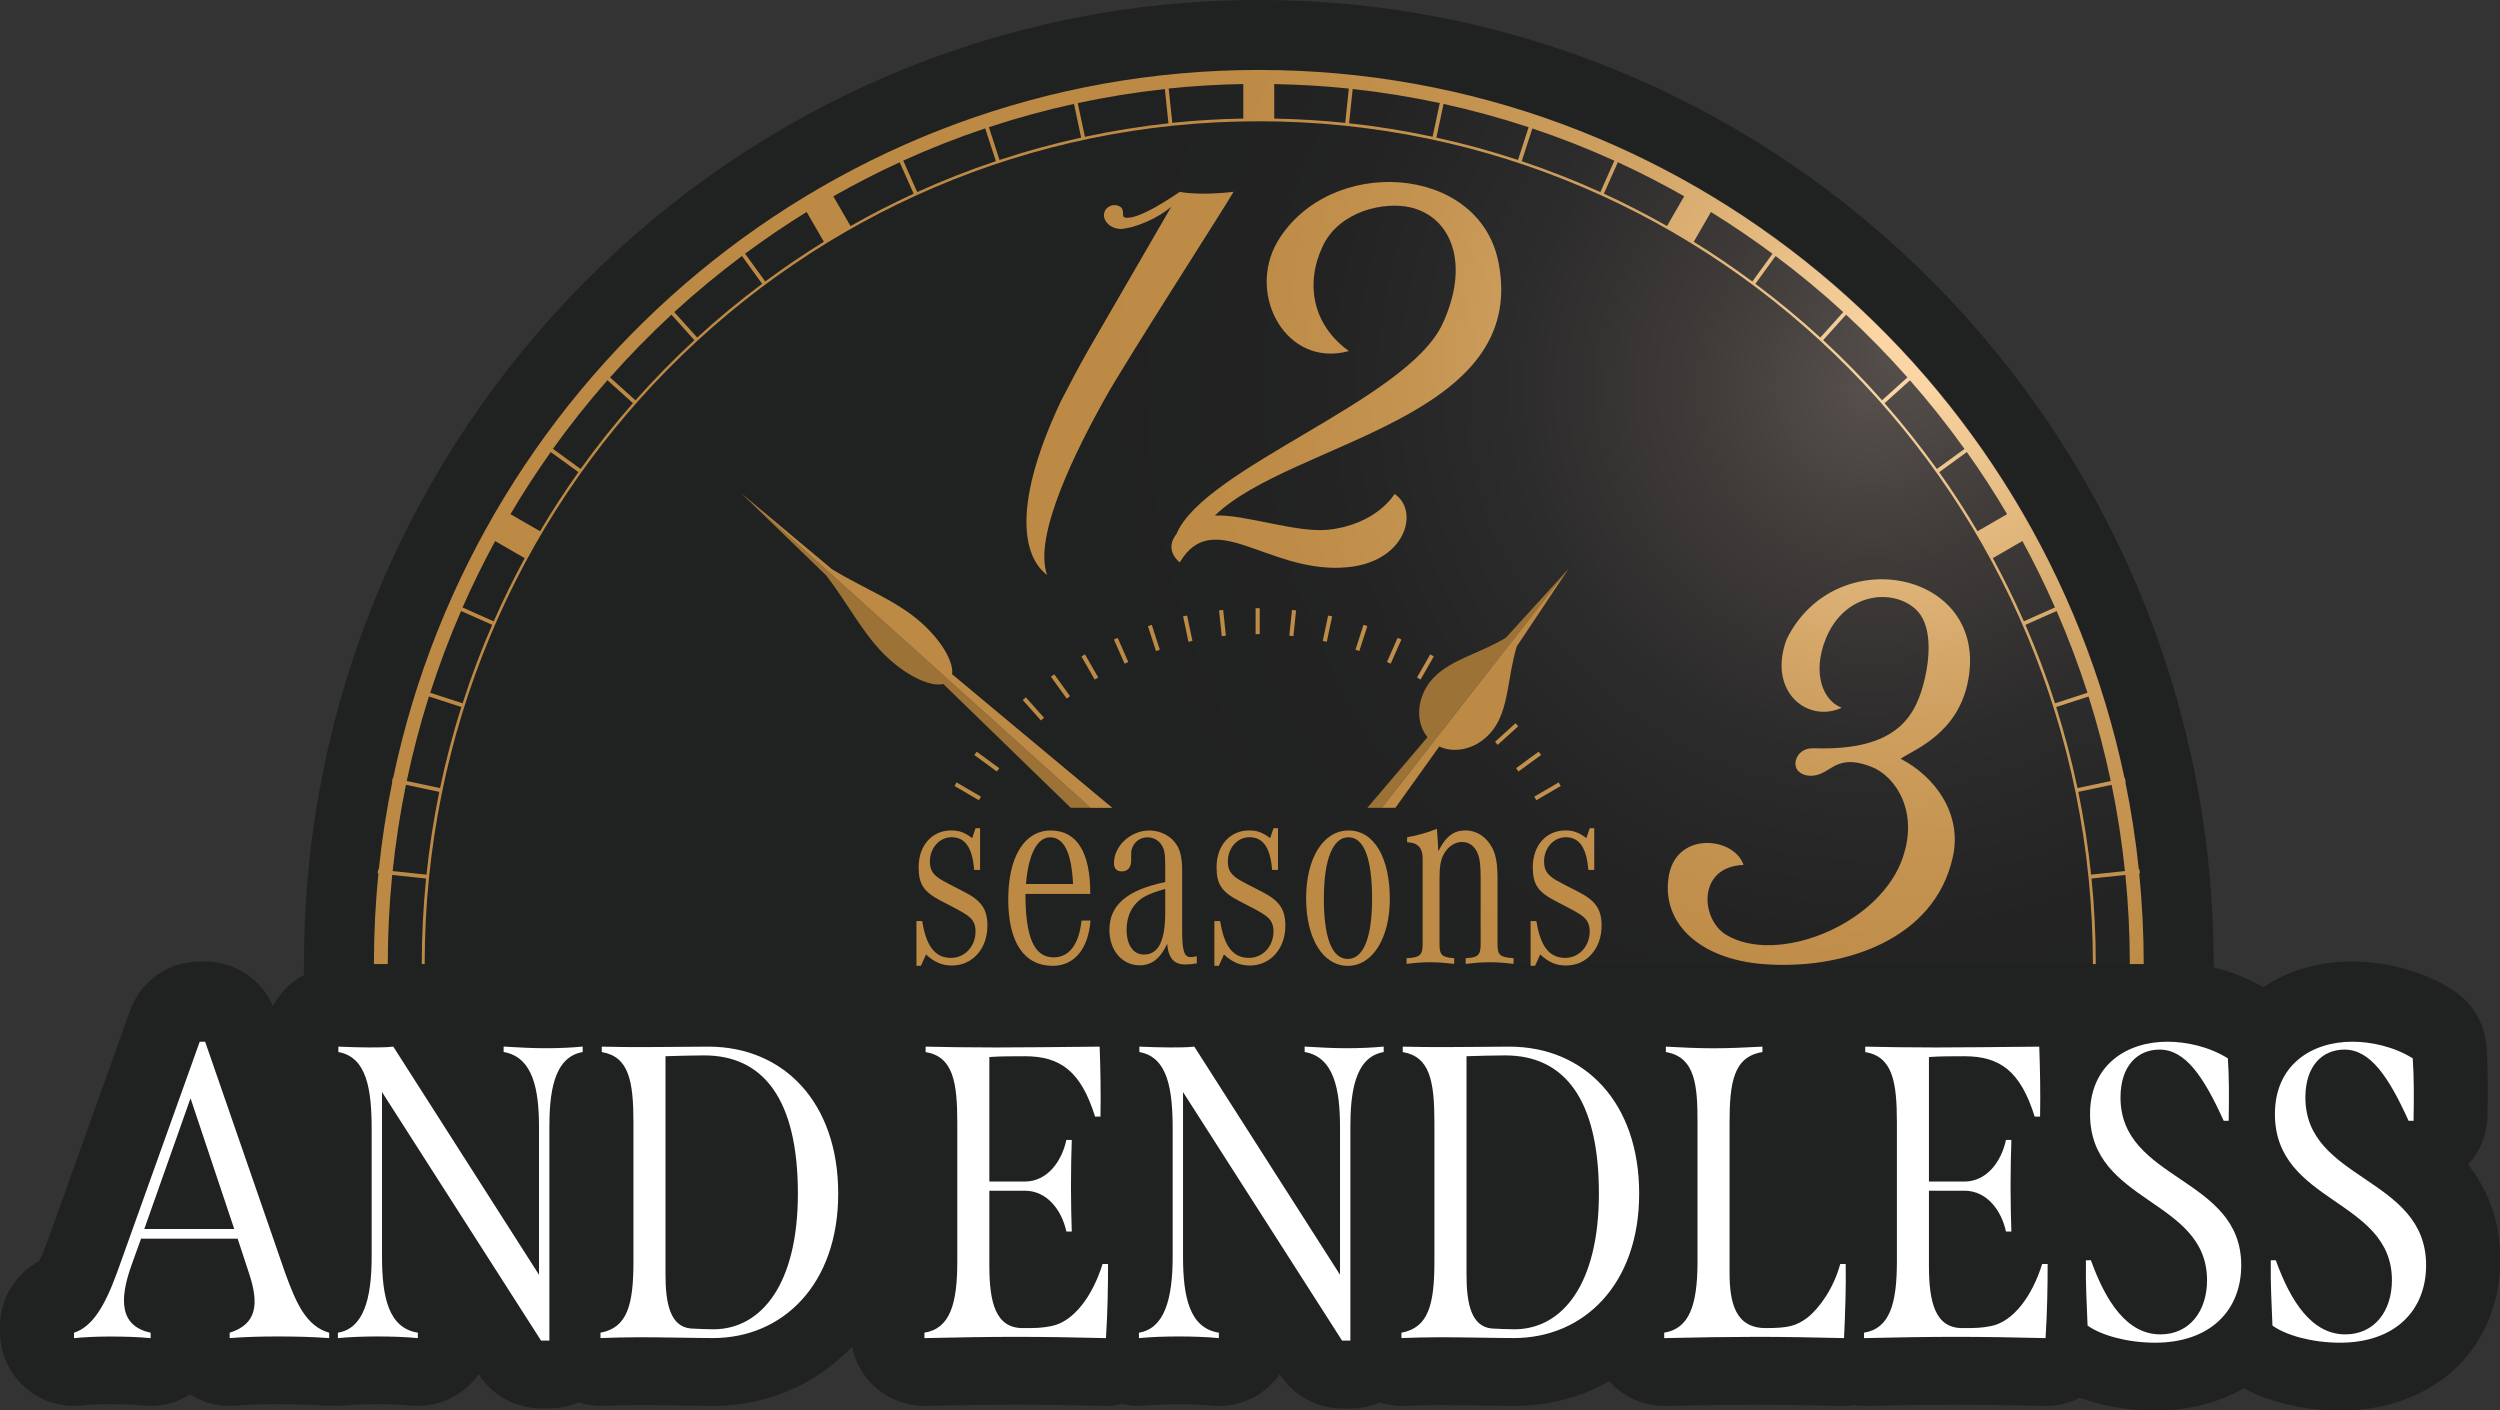 <?xml version="1.0" encoding="UTF-8"?>
<svg id="_レイヤー_2" data-name="レイヤー 2" xmlns="http://www.w3.org/2000/svg" xmlns:xlink="http://www.w3.org/1999/xlink" viewBox="0 0 456.39 257.48">
  <rect x="0" y="0" width="456.39" height="257.48" fill="#333333" stroke="none"/>
  <defs>
    <style>
      .cls-1 {
        fill: #bc8a44;
      }

      .cls-2 {
        fill: #fff;
      }

      .cls-3 {
        fill: url(#_名称未設定グラデーション_2);
      }

      ._グラフィックスタイル_11 {
        fill: url(#_名称未設定グラデーション_7-2);
      }

      .cls-4 {
        fill: #202121;
      }

      ._グラフィックスタイル_10 {
        fill: url(#_名称未設定グラデーション_7);
      }

      .cls-5 {
        fill: url(#_名称未設定グラデーション_7-3);
      }

      .cls-6 {
        fill: #9c7236;
      }
    </style>
    <radialGradient id="_名称未設定グラデーション_7" data-name="名称未設定グラデーション 7" cx="341.87" cy="70.72" fx="341.87" fy="70.72" r="143.38" gradientUnits="userSpaceOnUse">
      <stop offset="0" stop-color="#57504d"/>
      <stop offset=".22" stop-color="#3f3b39"/>
      <stop offset=".45" stop-color="#2d2c2c"/>
      <stop offset=".7" stop-color="#232323"/>
      <stop offset="1" stop-color="#202121"/>
    </radialGradient>
    <radialGradient id="_名称未設定グラデーション_7-2" data-name="名称未設定グラデーション 7" cx="244.1" cy="21.83" fx="244.1" fy="21.83" r="143.38" gradientTransform="translate(89.71 41.13) scale(1.06)" xlink:href="#_名称未設定グラデーション_7"/>
    <radialGradient id="_名称未設定グラデーション_7-3" data-name="名称未設定グラデーション 7" cx="244.1" cy="21.83" fx="244.1" fy="21.83" r="143.38" gradientTransform="translate(89.71 41.13) scale(1.06)" xlink:href="#_名称未設定グラデーション_7"/>
    <radialGradient id="_名称未設定グラデーション_2" data-name="名称未設定グラデーション 2" cx="348.7" cy="64.41" fx="348.7" fy="64.41" r="152.38" gradientUnits="userSpaceOnUse">
      <stop offset=".05" stop-color="#fbd5a3"/>
      <stop offset=".08" stop-color="#f5cf9b"/>
      <stop offset=".25" stop-color="#e1b67b"/>
      <stop offset=".41" stop-color="#d0a263"/>
      <stop offset=".59" stop-color="#c59451"/>
      <stop offset=".78" stop-color="#be8c47"/>
      <stop offset="1" stop-color="#bc8a44"/>
    </radialGradient>
  </defs>
  <g id="logo">
    <path class="cls-4" d="M450.54,212.62c2.17-2.35,3.51-5.48,3.57-8.92.08-4.84.08-8.62-.18-12.53-.29-4.31-2.62-8.22-6.27-10.52-5.16-3.26-11.8-5.12-18.22-5.12s-11.79,1.71-16.26,4.7c-2.73-1.61-5.83-2.85-9.07-3.64v-.58C404.11,78.95,325.91,0,229.8,0S55.49,78.95,55.49,176v2c-1.12.59-2.16,1.33-3.09,2.22-1.05,1.01-1.9,2.17-2.57,3.43-2.13-4.9-6.97-8.12-12.38-8.12h-.99c-5.7,0-10.79,3.58-12.71,8.95l-15.03,41.97c-.73,2.01-1.27,3.18-1.62,3.82-4.32,2.32-7.1,6.86-7.1,11.89v.99c0,3.84,1.64,7.5,4.5,10.06,2.49,2.23,5.7,3.44,9,3.44.5,0,1-.03,1.49-.08.69-.08,2.62-.22,5.04-.22s4.55.08,6.11.24c3.02.31,6.03-.42,8.56-2.03,2.47,1.57,5.41,2.3,8.37,2.04,1.98-.17,4.53-.25,7.59-.25,3.33,0,6.08.09,8.39.26.62.05,1.23.04,1.84,0,.69.04,1.39.05,2.09-.02,1.68-.16,3.62-.24,5.92-.24s4.38.08,6.12.25c3.78.35,7.54-.9,10.35-3.46.76-.69,1.43-1.46,2.01-2.29l.03.04c2.48,3.88,6.77,6.22,11.37,6.22h1.52c1.89,0,3.68-.39,5.32-1.09,1.44.45,2.97.68,4.51.63,2.03-.07,4.21-.14,6.51-.14,2.42,0,5.18.04,7.7.08,2.25.04,4.32.07,5.83.07,10.07,0,18.92-4.05,25.38-10.8.54,2.63,1.85,5.06,3.8,6.96,2.6,2.54,6.12,3.91,9.75,3.84,6.4-.15,11.65-.22,16.55-.22s9.53.07,15.94.22c.11,0,.22,0,.34,0,1.02,0,2.02-.13,2.98-.34,1.4.32,2.85.42,4.31.28,1.68-.16,3.62-.24,5.92-.24s4.38.08,6.12.25c3.78.35,7.54-.9,10.35-3.46.76-.69,1.43-1.46,2.01-2.29l.03.04c2.48,3.88,6.77,6.22,11.37,6.22h1.52c1.89,0,3.68-.39,5.32-1.09,1.45.45,2.97.68,4.51.63,2.03-.07,4.21-.14,6.51-.14,2.42,0,5.18.04,7.7.08,2.25.04,4.32.07,5.83.07,6.37,0,12.26-1.62,17.37-4.53.21.23.41.47.64.69,2.6,2.54,6.12,3.91,9.75,3.84,6.4-.15,11.68-.22,16.63-.22,4.57,0,9.22.07,15.55.22.11,0,.23,0,.34,0,.63,0,1.24-.06,1.84-.14.7.09,1.4.15,2.12.14,6.4-.15,11.65-.22,16.55-.22s9.53.07,15.94.22c.11,0,.22,0,.34,0,2.23,0,4.34-.55,6.2-1.51,4.12,1.51,8.91,2.35,13.78,2.35,6.15,0,11.62-1.46,16.14-4.06,4.79,2.57,11.13,4.06,17.61,4.06,17.21,0,29.23-11.36,29.23-27.64,0-7.44-2.52-12.99-5.85-17.22Z"/>
    <path class="cls-5" d="M229.8,12.76c-89.22,0-161.55,73.09-161.55,163.24h323.11c0-90.16-72.33-163.24-161.56-163.24Z"/>
    <path class="_グラフィックスタイル_10" d="M229.8,22.14c-84.1,0-152.27,68.88-152.27,153.86h304.54c0-84.97-68.17-153.86-152.27-153.86Z"/>
    <g>
      <g>
        <path class="cls-3" d="M70.79,176c0-5.49.28-10.92.81-16.27l6.18.65c-.51,5.14-.78,10.35-.78,15.62h0s.53,0,.53,0c0-84.97,68.17-153.86,152.27-153.86s152.27,68.88,152.27,153.86h.53c0-5.27-.26-10.48-.78-15.62l6.18-.65c.54,5.35.81,10.78.81,16.27h0s2.54,0,2.54,0h0c0-5.58-.28-11.1-.82-16.54h.13s-.07-.72-.07-.72h-.13c-.57-5.41-1.39-10.75-2.47-16.01h.07s-.15-.71-.15-.71l-.07.02C372.32,68.28,307.36,12.77,229.8,12.77S87.27,68.28,71.77,142.05l-.07-.02-.15.69h.07c-1.08,5.27-1.91,10.61-2.47,16.03h-.13s-.07.69-.07.69h.13c-.54,5.45-.82,10.97-.82,16.55h0s2.54,0,2.54,0h0ZM387.92,159.02l-6.18.65c-.53-5.12-1.32-10.16-2.33-15.11l6.08-1.29c1.06,5.17,1.88,10.42,2.43,15.76ZM385.34,142.58l-6.08,1.29c-1.06-5.03-2.36-9.96-3.89-14.8l5.91-1.92c1.6,5.04,2.95,10.19,4.05,15.43ZM381.07,126.47l-5.91,1.92c-1.57-4.89-3.38-9.66-5.4-14.32l5.69-2.53c2.11,4.86,4,9.84,5.63,14.93ZM375.15,110.89l-5.69,2.53c-1.73-3.93-3.62-7.78-5.66-11.53l5.4-3.12c2.15,3.94,4.13,7.98,5.95,12.12ZM366.41,93.86l-5.4,3.12c-2.19-3.7-4.52-7.3-7-10.79l5.05-3.67c2.6,3.67,5.06,7.45,7.35,11.34ZM358.64,81.95l-5.05,3.67c-2.99-4.17-6.18-8.17-9.55-12.01l4.64-4.18c3.52,4,6.84,8.18,9.95,12.53ZM348.22,68.89l-4.64,4.18c-3.4-3.84-6.99-7.5-10.75-10.98l4.18-4.65c3.92,3.62,7.66,7.45,11.2,11.45ZM336.5,56.97l-4.19,4.65c-3.78-3.46-7.74-6.73-11.85-9.81l3.68-5.07c4.29,3.2,8.41,6.61,12.35,10.23ZM312.33,38.7c3.86,2.38,7.61,4.93,11.25,7.62l-3.68,5.07c-3.46-2.56-7.03-4.99-10.7-7.25l3.14-5.43ZM307.46,35.83l-3.14,5.43c-3.75-2.12-7.59-4.1-11.52-5.91l2.55-5.74c4.13,1.9,8.17,3.98,12.1,6.21ZM294.71,29.33l-2.55,5.74c-4.67-2.12-9.46-4-14.36-5.64l1.94-5.98c5.11,1.71,10.11,3.68,14.98,5.89ZM279.06,23.22l-1.94,5.98c-4.86-1.6-9.83-2.97-14.9-4.08l1.31-6.15c5.28,1.16,10.46,2.58,15.53,4.25ZM246.94,16.25c5.39.59,10.69,1.45,15.9,2.56l-1.31,6.15c-5-1.07-10.09-1.9-15.25-2.46l.66-6.26ZM232.62,15.35c4.59.08,9.13.35,13.62.82l-.66,6.26c-4.27-.44-8.59-.7-12.96-.78v-6.29ZM226.97,15.35v6.29c-4.37.08-8.69.34-12.96.78l-.66-6.26c4.49-.47,9.03-.74,13.62-.82ZM212.65,16.25l.66,6.26c-5.17.56-10.25,1.39-15.25,2.46l-1.31-6.15c5.21-1.12,10.52-1.98,15.9-2.56ZM196.06,18.97l1.31,6.15c-5.06,1.11-10.03,2.47-14.9,4.08l-1.94-5.98c5.07-1.67,10.25-3.1,15.53-4.25ZM179.86,23.44l1.94,5.98c-4.9,1.64-9.69,3.53-14.36,5.64l-2.55-5.74c4.87-2.21,9.86-4.17,14.98-5.89ZM164.24,29.62l2.55,5.74c-3.93,1.81-7.77,3.78-11.52,5.91l-3.14-5.43c3.94-2.24,7.97-4.31,12.1-6.21ZM147.26,38.7l3.14,5.43c-3.67,2.27-7.24,4.69-10.7,7.25l-3.68-5.07c3.64-2.69,7.38-5.24,11.25-7.62ZM135.45,46.74l3.68,5.07c-4.11,3.07-8.07,6.34-11.85,9.81l-4.19-4.65c3.94-3.61,8.07-7.02,12.35-10.23ZM122.58,57.45l4.18,4.65c-3.76,3.48-7.35,7.14-10.75,10.98l-4.64-4.18c3.55-4,7.28-7.82,11.2-11.45ZM110.9,69.42l4.64,4.18c-3.37,3.84-6.56,7.85-9.55,12.01l-5.05-3.67c3.11-4.34,6.44-8.52,9.95-12.53ZM100.54,82.52l5.05,3.67c-2.48,3.49-4.81,7.09-7,10.79l-5.4-3.12c2.3-3.89,4.75-7.67,7.35-11.34ZM90.39,98.78l5.4,3.12c-2.04,3.75-3.93,7.6-5.66,11.53l-5.69-2.53c1.82-4.13,3.81-8.18,5.95-12.12ZM84.16,111.54l5.69,2.53c-2.03,4.66-3.83,9.44-5.4,14.32l-5.91-1.92c1.64-5.09,3.52-10.08,5.63-14.93ZM78.31,127.15l5.91,1.92c-1.53,4.83-2.83,9.77-3.89,14.8l-6.08-1.29c1.1-5.24,2.46-10.39,4.05-15.43ZM74.11,143.27l6.08,1.29c-1.02,4.96-1.8,10-2.33,15.11l-6.18-.65c.56-5.33,1.37-10.59,2.43-15.76Z"/>
        <path class="cls-3" d="M200.49,123.68l-2.42-4.22-.65.37,2.42,4.23c.21-.13.43-.25.65-.38Z"/>
        <path class="cls-3" d="M190.58,131.01l-3.31-3.71-.56.5,3.33,3.73c.18-.17.36-.34.55-.51Z"/>
        <path class="cls-3" d="M195.34,127.09l-2.88-4-.61.44,2.88,4c.2-.15.41-.29.61-.44Z"/>
        <path class="cls-3" d="M217.69,117l-.98-4.63-.73.15.98,4.65c.24-.05.48-.12.73-.17Z"/>
        <path class="cls-3" d="M211.73,118.61l-1.46-4.54-.71.23,1.47,4.55c.24-.08.47-.17.71-.24Z"/>
        <path class="cls-3" d="M205.98,120.85l-1.94-4.4-.69.3,1.95,4.41c.23-.11.45-.21.68-.31Z"/>
        <path class="cls-3" d="M223.79,116.05l-.49-4.7-.75.08.49,4.71c.25-.03.5-.06.75-.09Z"/>
        <path class="cls-3" d="M182.41,140.23l-4.11-3.01-.44.61,4.13,3.02c.14-.21.28-.41.43-.62Z"/>
        <path class="cls-3" d="M179.08,145.43l-4.45-2.59-.38.65,4.46,2.6c.12-.22.24-.44.37-.65Z"/>
        <path class="cls-3" d="M259.33,124.06l2.42-4.23-.65-.37-2.42,4.22c.22.13.43.25.65.38Z"/>
        <path class="cls-3" d="M280.46,146.09l4.46-2.6-.38-.65-4.45,2.59c.12.22.25.43.37.65Z"/>
        <path class="cls-3" d="M277.2,140.85l4.13-3.02-.44-.61-4.11,3.01c.15.2.29.41.43.62Z"/>
        <path class="cls-3" d="M273.41,135.98l3.75-3.4-.5-.55-3.73,3.39c.17.19.32.38.49.57Z"/>
        <path class="cls-3" d="M229.59,115.76c.13,0,.25,0,.38,0v-4.73h-.75v4.73c.13,0,.25,0,.37,0Z"/>
        <path class="cls-3" d="M248.15,118.85l1.47-4.55-.71-.23-1.46,4.54c.24.08.47.16.71.24Z"/>
        <path class="cls-3" d="M236.12,116.14l.49-4.71-.75-.08-.49,4.7c.25.03.5.06.75.09Z"/>
        <path class="cls-3" d="M242.21,117.17l.98-4.65-.73-.15-.98,4.63c.25.05.49.12.73.17Z"/>
        <path class="cls-3" d="M253.88,121.16l1.95-4.41-.69-.3-1.94,4.4c.23.1.45.21.68.31Z"/>
        <path class="cls-3" d="M167.28,168.15h1.08c.72,4.61,2.37,6.72,5.25,6.72,2.52,0,4.48-2.11,4.48-4.81,0-1.6-.57-2.46-2.21-3.41-.36-.25-2.16-1.2-4.22-2.26-3.04-1.6-3.96-3.01-3.96-6.07,0-3.96,2.42-6.72,5.97-6.72,1.39,0,2.42.35,3.81,1.4l.62-1.81h.82v7.62h-1.08c-.31-4.06-1.65-5.97-4.12-5.97-2.21,0-3.96,1.96-3.96,4.41,0,1.6.57,2.46,2.16,3.41.67.4,1.65.9,4.12,2.16,3.14,1.6,4.22,3.21,4.22,6.17,0,4.21-2.73,7.27-6.48,7.27-1.75,0-3.14-.55-4.73-2.01l-.93,2.06h-.82v-8.17Z"/>
        <path class="cls-3" d="M199.08,168.05c-.41,5.21-2.98,8.27-6.89,8.27-5.25,0-8.13-4.31-8.13-12.13s2.98-12.58,7.77-12.58,7.25,4.06,7.2,11.58h-11.83c0,7.97,1.59,11.58,5.15,11.58,2.83,0,4.63-2.36,5.09-6.72h1.65ZM195.89,161.38c-.26-5.67-1.65-8.52-4.17-8.52-2.37,0-3.96,3.06-4.43,8.52h8.59Z"/>
        <path class="cls-3" d="M218.48,175.87c-.93.15-1.44.2-2.16.2-2.01,0-3.04-1.2-3.24-3.76-1.29,2.71-2.83,3.91-5.04,3.91-3.19,0-5.51-2.71-5.51-6.47,0-4.51,3.19-7.27,10.19-8.72v-2.96c0-2.11-.15-3.06-.67-3.81-.51-.85-1.49-1.4-2.57-1.4-1.34,0-2.52.85-2.88,2.21-.1.35-.1.4-.1,2,0,1.3-.62,2.01-1.7,2.01-.93,0-1.44-.5-1.44-1.5,0-3.16,3.04-5.97,6.48-5.97,2.06,0,4.01,1.05,4.99,2.66.67,1.05.98,2.51.98,4.61v10.93c0,3.76.36,4.91,1.54,4.91.36,0,.57-.05,1.13-.15v1.3ZM212.72,162.28c-2.93.85-4.22,1.45-5.3,2.61-1.13,1.2-1.75,2.86-1.75,4.86,0,2.76,1.23,4.51,3.14,4.51,2.68,0,3.91-2.46,3.91-7.77v-4.21Z"/>
        <path class="cls-3" d="M221.67,168.15h1.08c.72,4.61,2.37,6.72,5.25,6.72,2.52,0,4.48-2.11,4.48-4.81,0-1.6-.57-2.46-2.21-3.41-.36-.25-2.16-1.2-4.22-2.26-3.04-1.6-3.96-3.01-3.96-6.07,0-3.96,2.42-6.72,5.97-6.72,1.39,0,2.42.35,3.81,1.4l.62-1.81h.82v7.62h-1.08c-.31-4.06-1.65-5.97-4.12-5.97-2.21,0-3.96,1.96-3.96,4.41,0,1.6.57,2.46,2.16,3.41.67.4,1.65.9,4.12,2.16,3.14,1.6,4.22,3.21,4.22,6.17,0,4.21-2.73,7.27-6.48,7.27-1.75,0-3.14-.55-4.73-2.01l-.93,2.06h-.82v-8.17Z"/>
        <path class="cls-3" d="M253.72,164.09c0,7.17-3.14,12.23-7.67,12.23s-7.61-4.96-7.61-12.33,3.14-12.38,7.77-12.38,7.51,4.96,7.51,12.49ZM241.68,164.03c0,7.22,1.49,11.03,4.37,11.03s4.43-3.96,4.43-10.98c0-7.42-1.49-11.23-4.32-11.23s-4.48,4.01-4.48,11.18Z"/>
        <path class="cls-3" d="M256.86,152.85c2.01-.35,3.91-.9,5.45-1.55.1,1.1.15,1.8.26,4.11,1.34-2.71,2.83-3.81,4.94-3.81s3.86,1.2,4.89,3.16c.67,1.2.98,3.01.98,5.42v12.18c0,2.01.46,2.41,2.93,2.56v1.05c-2.01-.25-3.04-.3-4.32-.3s-2.26.05-4.42.3v-1.05c2.26-.1,2.73-.55,2.73-2.56v-12.08c0-2.31-.15-3.61-.57-4.56-.57-1.3-1.54-2.01-2.83-2.01s-2.52.8-3.29,2.16c-.62,1.1-.82,2.31-.82,4.61v11.88c0,2.01.46,2.41,2.68,2.56v1.05c-2.16-.25-3.19-.3-4.42-.3s-2.21.05-4.27.3v-1.05c2.42-.1,2.93-.55,2.93-2.56v-15.69q0-2.86-2.83-2.91v-.9Z"/>
        <path class="cls-3" d="M279.4,168.15h1.08c.72,4.61,2.37,6.72,5.25,6.72,2.52,0,4.48-2.11,4.48-4.81,0-1.6-.57-2.46-2.21-3.41-.36-.25-2.16-1.2-4.22-2.26-3.04-1.6-3.96-3.01-3.96-6.07,0-3.96,2.42-6.72,5.97-6.72,1.39,0,2.42.35,3.81,1.4l.62-1.81h.82v7.62h-1.08c-.31-4.06-1.65-5.97-4.12-5.97-2.21,0-3.96,1.96-3.96,4.41,0,1.6.57,2.46,2.16,3.41.67.4,1.65.9,4.12,2.16,3.14,1.6,4.22,3.21,4.22,6.17,0,4.21-2.73,7.27-6.48,7.27-1.75,0-3.14-.55-4.73-2.01l-.93,2.06h-.82v-8.17Z"/>
      </g>
      <path class="cls-3" d="M201.63,72.9c-4.81,8.66-13.14,24.85-10.47,32.07-3.84-2.84-7.05-11.39,2.48-31.67.84-1.62,3.44-6.66,5.16-9.62l15-25.9c-2.23,1.91-6.34,3.82-9.15,4.02-1.51,0-2.95-.94-3.12-2.37-.09-1.52,1.59-2.48,2.91-1.72,1.01.57.22,1.81.9,2,2.53.56,9.14-4.11,10.02-4.68,0,0,3.59.75,9.83-.02-.52,1.14-20.32,31.9-23.56,37.9Z"/>
      <path class="cls-3" d="M244.96,103.63c-13.74.67-23.57-11.13-29.59-.96-1.91-1.63-1.91-3.55-.6-5.18,5.01-12.09,42.02-24.38,48.54-38.3,5.11-10.94,1.7-19.49-5.72-21.31-4.81-1.15-12.94.58-16.05,6.91-3.31,6.82-2.01,14.49,4.71,19.29-11.33,3.17-18.75-10.18-13.04-19.97,9.43-15.84,36.71-14.21,40.32,3.65,5.82,28.89-37.81,32.83-51.75,46.36,5.32-.29,14.74,3.17,20.66,2.59,8.93-.96,12.14-6.53,12.14-6.53,4.71,3.07,2.01,12.96-9.63,13.44Z"/>
      <path class="cls-3" d="M346.96,138.51c6.22,3.2,11.29,10,9.55,17.9-3.33,15.2-19.78,20.3-33.01,19.69-13.22-.5-20.04-7.6-18.92-15.7,1.07-8.8,12-7.7,13.71-2.5-8.5.3-7.87,10-3.1,12.8,9.12,5.4,27.16-1.6,31.86-13.3,3.58-9.1-1.07-15.7-5.36-17.4-5.64-2.2-6.97.3-9.43,1.3-1.77.7-3.43.2-4.11-.7-1.01-1.3,0-4.1,2.95-4,15.35.5,18.72-5.9,20.33-12.9.91-4.1,1.29-9.9-1.85-12.6-4.23-3.7-12.79-2.9-16.23,5.4-2.66,6.5-.46,11.5,2.87,12.7-6.27,2.9-13.61-3-10.06-12.5,8.89-18.1,36.99-12.5,33.12,7.6-1.83,9.5-9.52,12.4-12.32,14.2Z"/>
    </g>
    <g>
      <path class="cls-2" d="M60.09,243.29v.99c-2.96-.23-6.16-.3-9.42-.3-3.04,0-6.08.08-8.74.3v-.99c4.86-1.52,5.47-5.09,3.5-10.94l-2.05-6.23h-17.63l-1.67,4.64c-2.43,6.69-2.13,11.32,3.42,12.54v.99c-2.28-.23-4.94-.3-7.45-.3-2.74,0-5.17.15-6.54.3v-.99c3.19-1.06,5.47-4.41,7.9-11.1l15.05-42.03h.99l14.52,41.96c2.13,5.93,3.95,9.96,8.13,11.17ZM42.76,224.36l-7.98-23.87-8.44,23.87h16.42Z"/>
      <path class="cls-2" d="M106.37,191.07v.99c-5.4.91-6.08,7.75-6.08,13.76v38.91h-1.52l-29.03-45.37v30.02c0,7.3,1.14,13.07,6.54,13.91v.99c-2.43-.23-5.02-.3-7.37-.3s-4.86.08-7.22.3v-.99c4.64-.76,6.16-6.08,6.16-13.91v-23.18c0-7.22-.84-13.22-6.08-14.14v-.99c2.05.08,3.88.15,5.62.15,1.52,0,3.04,0,4.41-.15l26.6,41.65v-26.91c0-6.84-1.06-12.84-6.46-13.76v-.99c2.58.15,5.09.3,7.6.3,2.28,0,4.56-.08,6.84-.3Z"/>
      <path class="cls-2" d="M109.64,243.29c4.86-.91,6-5.02,6-13v-25.31c0-7.68-.84-12.08-5.78-12.92v-.99c2.66.08,5.24.08,8.13.08,3.95,0,8.44-.08,11.32-.08,13.83,0,23.71,10.26,23.71,26.83s-10.11,26.37-22.88,26.37c-3.19,0-8.97-.15-13.53-.15-2.51,0-4.86.08-6.99.15v-.99ZM145.66,217.9c0-17.33-6.38-25.23-17.1-25.23-2.05,0-4.79.08-7.07.15v39.9c0,5.17.84,9.42,4.56,9.8,1.29.08,3.04.15,4.41.15,8.59-.15,15.2-8.29,15.2-24.78Z"/>
      <path class="cls-2" d="M202.28,230.75c0,4.26-.08,8.82-.38,13.53-6.23-.15-11.17-.23-16.27-.23s-10.49.08-16.87.23v-.99c4.71-.76,6-5.32,6-13v-25.31c0-7.45-.76-12.08-5.78-12.92v-.99c3.88.08,7.52.15,12.92.15,4.86,0,11.4-.08,18.85-.15.15,4.41.23,8.21.15,12.77h-.99c-2.58-8.28-6.31-11.02-12.84-11.02-2.05,0-4.56,0-6.46.15v22.73h6.46c4.1,0,6.76-3.65,7.6-7.6h.99c-.08,2.2-.15,5.4-.15,8.59,0,2.96.08,6,.15,8.13h-.99c-.84-3.88-3.5-7.45-7.6-7.45h-6.46v13.68c0,6.69,1.14,11.4,6.08,11.4,2.36,0,3.42,0,5.32-.38,4.03-.84,7.45-5.47,9.27-11.32h.99Z"/>
      <path class="cls-2" d="M252.6,191.07v.99c-5.4.91-6.08,7.75-6.08,13.76v38.91h-1.52l-29.03-45.37v30.02c0,7.3,1.14,13.07,6.54,13.91v.99c-2.43-.23-5.02-.3-7.37-.3s-4.86.08-7.22.3v-.99c4.64-.76,6.16-6.08,6.16-13.91v-23.18c0-7.22-.84-13.22-6.08-14.14v-.99c2.05.08,3.88.15,5.62.15,1.52,0,3.04,0,4.41-.15l26.6,41.65v-26.91c0-6.84-1.06-12.84-6.46-13.76v-.99c2.58.15,5.09.3,7.6.3,2.28,0,4.56-.08,6.84-.3Z"/>
      <path class="cls-2" d="M255.86,243.29c4.86-.91,6-5.02,6-13v-25.31c0-7.68-.84-12.08-5.78-12.92v-.99c2.66.08,5.24.08,8.13.08,3.95,0,8.44-.08,11.32-.08,13.83,0,23.71,10.26,23.71,26.83s-10.11,26.37-22.88,26.37c-3.19,0-8.97-.15-13.53-.15-2.51,0-4.86.08-6.99.15v-.99ZM291.89,217.9c0-17.33-6.38-25.23-17.1-25.23-2.05,0-4.79.08-7.07.15v39.9c0,5.17.84,9.42,4.56,9.8,1.29.08,3.04.15,4.41.15,8.59-.15,15.2-8.29,15.2-24.78Z"/>
      <path class="cls-2" d="M303.81,243.29c4.56-.76,6.08-4.94,6.08-13v-25.31c0-6.61-.3-12.01-5.78-12.92v-.99c2.74.15,5.85.3,8.74.3,3.04,0,5.85-.15,8.89-.3v.99c-5.24.84-6,5.47-6,12.92v27.36c0,5.62,1.14,10.11,6.61,10.11,4.1,0,5.55-.38,7.6-1.9,2.28-1.82,4.79-5.4,6-9.8h.99c.08,4.18-.08,8.74-.3,13.53-6.16-.15-11.02-.23-15.88-.23s-10.56.08-16.95.23v-.99Z"/>
      <path class="cls-2" d="M373.81,230.75c0,4.26-.08,8.82-.38,13.53-6.23-.15-11.17-.23-16.27-.23s-10.49.08-16.87.23v-.99c4.71-.76,6-5.32,6-13v-25.31c0-7.45-.76-12.08-5.78-12.92v-.99c3.88.08,7.52.15,12.92.15,4.86,0,11.4-.08,18.85-.15.15,4.41.23,8.21.15,12.77h-.99c-2.58-8.28-6.31-11.02-12.84-11.02-2.05,0-4.56,0-6.46.15v22.73h6.46c4.1,0,6.76-3.65,7.6-7.6h.99c-.08,2.2-.15,5.4-.15,8.59,0,2.96.08,6,.15,8.13h-.99c-.84-3.88-3.5-7.45-7.6-7.45h-6.46v13.68c0,6.69,1.14,11.4,6.08,11.4,2.36,0,3.42,0,5.32-.38,4.03-.84,7.45-5.47,9.27-11.32h.99Z"/>
      <path class="cls-2" d="M381.1,242c-.15-3.95-.38-7.68-.3-11.93h.91c2.74,7.6,6.61,13.53,12.69,13.53,5.32,0,8.51-4.26,8.51-9.88,0-14.9-21.36-13.98-21.36-30.33,0-9.04,6.76-13.22,14.14-13.22,3.27,0,7.52.84,11.02,3.04.23,3.42.23,6.92.15,11.4h-.91c-3.65-8.06-6.99-13-11.7-13-4.03,0-7.14,2.96-7.14,8.74,0,15.28,22.04,14.44,22.04,30.63,0,8.28-5.7,14.14-15.73,14.14-5.09,0-9.88-1.37-12.31-3.12Z"/>
      <path class="cls-2" d="M414.85,242c-.15-3.95-.38-7.68-.3-11.93h.91c2.74,7.6,6.61,13.53,12.69,13.53,5.32,0,8.51-4.26,8.51-9.88,0-14.9-21.36-13.98-21.36-30.33,0-9.04,6.76-13.22,14.14-13.22,3.27,0,7.52.84,11.02,3.04.23,3.42.23,6.92.15,11.4h-.91c-3.65-8.06-6.99-13-11.7-13-4.03,0-7.14,2.96-7.14,8.74,0,15.28,22.04,14.44,22.04,30.63,0,8.28-5.7,14.14-15.73,14.14-5.09,0-9.88-1.37-12.31-3.12Z"/>
    </g>
    <path class="cls-6" d="M135.36,90.08h0s15.46,14.97,15.46,14.97c4.29,5.57,6.91,11.13,11.53,15.3,3.67,3.3,7.67,5.06,9.86,4.52l.15.15,23.11,22.45h3.63l-63.74-57.4Z"/>
    <path class="cls-1" d="M203.05,147.47l-29.09-24.26-.15-.12c.31-2.23-1.86-6.03-5.53-9.33-4.63-4.17-10.44-6.19-16.42-9.87l-16.51-13.81,63.74,57.4h3.95Z"/>
    <path class="cls-6" d="M286.32,103.88l-11.42,12.55c-4.98,3.01-10.79,4.14-13.8,8-2.54,3.25-2.67,7.51-.5,10.15l-10.98,12.89h2.65l34.06-43.59Z"/>
    <path class="cls-1" d="M254.74,147.47l8.01-11.2c3.09,1.46,7.19.31,9.73-2.94,3.02-3.86,2.7-9.77,4.42-15.33l9.42-14.12h0s-34.06,43.59-34.06,43.59h2.48Z"/>
  </g>
</svg>